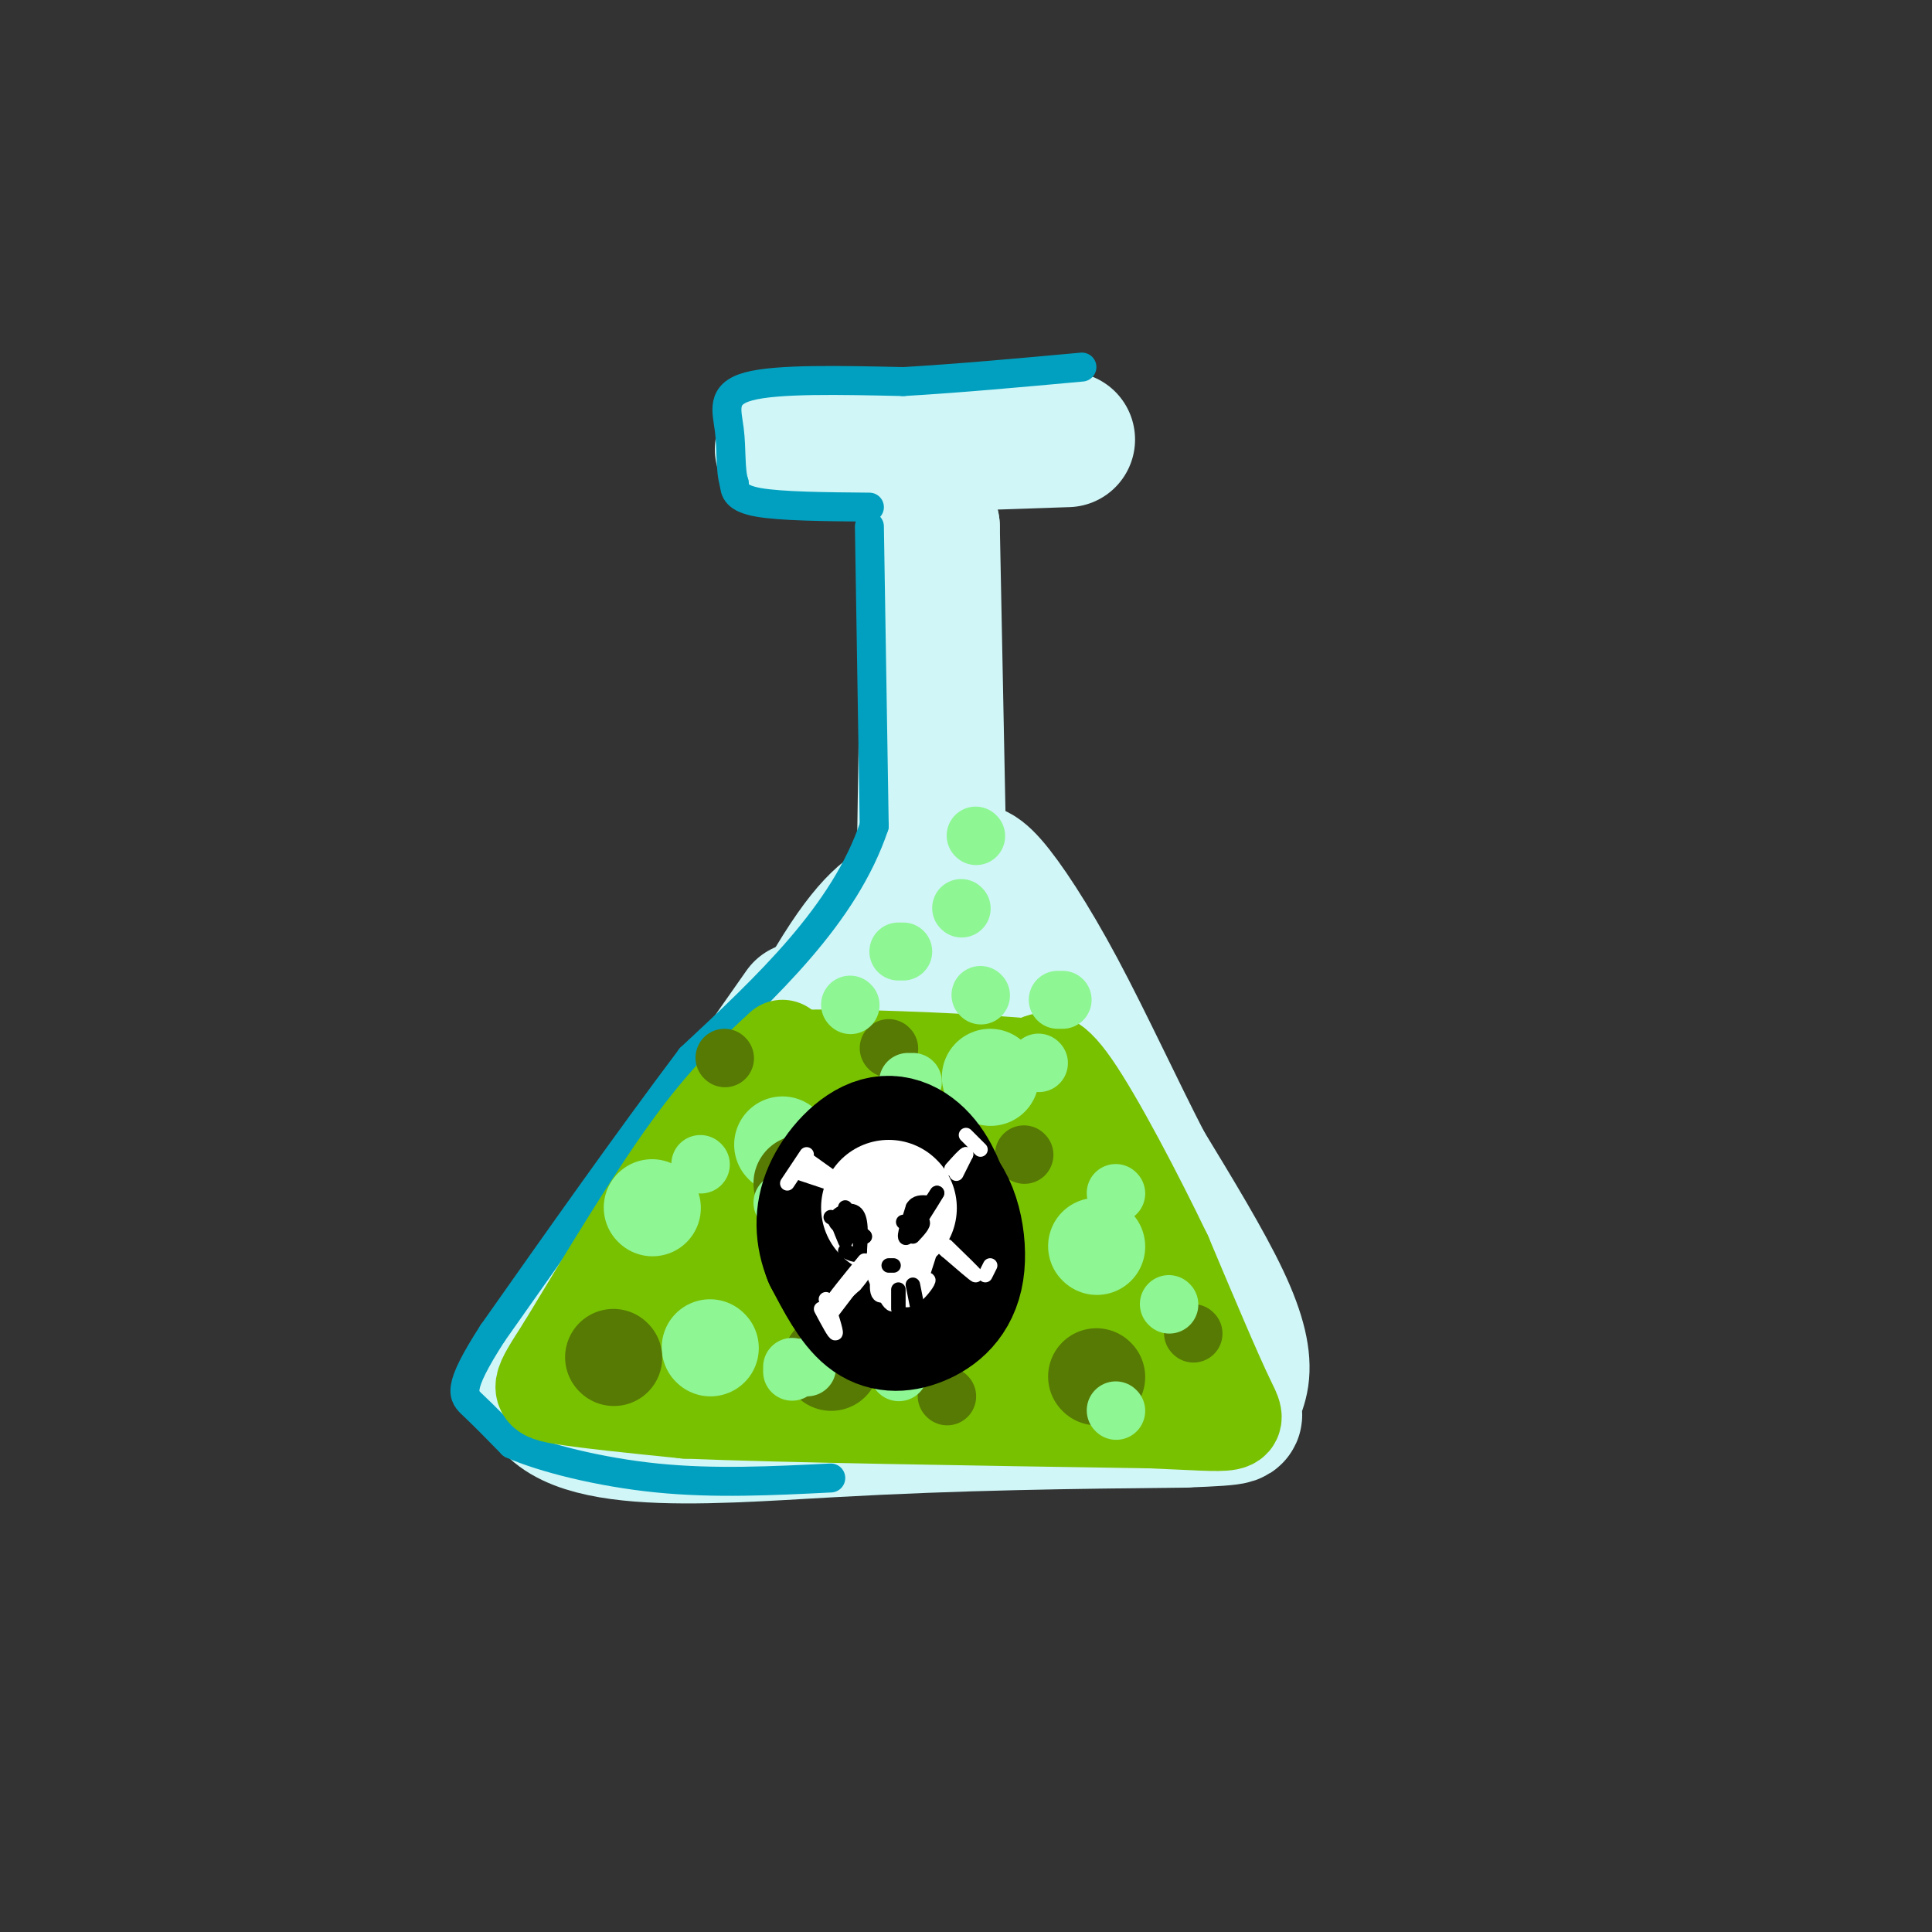 <svg viewBox='0 0 400 400' version='1.1' xmlns='http://www.w3.org/2000/svg' xmlns:xlink='http://www.w3.org/1999/xlink'><rect x="0" y="0" width="400" height="400" fill="#333333" stroke="none"/><g fill='none' stroke='rgb(208,246,247)' stroke-width='28' stroke-linecap='round' stroke-linejoin='round'><path d='M166,209c0.000,0.000 -54.000,77.000 -54,77'/><path d='M112,286c1.689,14.289 32.911,11.511 60,10c27.089,-1.511 50.044,-1.756 73,-2'/><path d='M245,294c13.424,-0.504 10.485,-0.764 10,-2c-0.485,-1.236 1.485,-3.448 2,-7c0.515,-3.552 -0.424,-8.443 -4,-16c-3.576,-7.557 -9.788,-17.778 -16,-28'/><path d='M237,241c-5.774,-11.190 -12.208,-25.167 -18,-36c-5.792,-10.833 -10.940,-18.524 -14,-22c-3.060,-3.476 -4.030,-2.738 -5,-2'/><path d='M200,181c-2.713,0.581 -6.995,3.032 -11,5c-4.005,1.968 -7.732,3.453 -15,15c-7.268,11.547 -18.077,33.156 -24,47c-5.923,13.844 -6.962,19.922 -8,26'/><path d='M142,274c-2.709,7.887 -5.482,14.605 5,-2c10.482,-16.605 34.220,-56.532 43,-68c8.780,-11.468 2.601,5.524 -4,25c-6.601,19.476 -13.623,41.436 -16,44c-2.377,2.564 -0.108,-14.267 4,-27c4.108,-12.733 10.054,-21.366 16,-30'/><path d='M190,216c4.204,-5.838 6.713,-5.431 9,-6c2.287,-0.569 4.353,-2.112 3,8c-1.353,10.112 -6.124,31.880 -9,43c-2.876,11.120 -3.856,11.593 -9,14c-5.144,2.407 -14.451,6.748 -17,6c-2.549,-0.748 1.660,-6.586 4,-11c2.340,-4.414 2.811,-7.404 12,-6c9.189,1.404 27.094,7.202 45,13'/><path d='M228,277c5.031,2.706 -4.893,2.972 -10,2c-5.107,-0.972 -5.399,-3.183 -6,-12c-0.601,-8.817 -1.512,-24.240 0,-29c1.512,-4.760 5.445,1.141 11,10c5.555,8.859 12.730,20.674 14,25c1.270,4.326 -3.365,1.163 -8,-2'/><path d='M229,271c-4.321,-5.226 -11.125,-17.292 -14,-24c-2.875,-6.708 -1.821,-8.060 0,-6c1.821,2.060 4.411,7.530 7,13'/><path d='M195,210c0.000,0.000 -2.000,-101.000 -2,-101'/><path d='M193,109c-0.667,-0.333 -1.333,49.333 -2,99'/><path d='M162,93c0.000,0.000 59.000,-2.000 59,-2'/></g>
<g fill='none' stroke='rgb(1,160,192)' stroke-width='6' stroke-linecap='round' stroke-linejoin='round'><path d='M180,109c0.000,0.000 1.000,62.000 1,62'/><path d='M181,171c-6.167,18.333 -22.083,33.167 -38,48'/><path d='M143,219c-13.167,17.500 -27.083,37.250 -41,57'/><path d='M102,276c-7.622,11.844 -6.178,12.956 -4,15c2.178,2.044 5.089,5.022 8,8'/><path d='M106,299c6.311,2.800 18.089,5.800 30,7c11.911,1.200 23.956,0.600 36,0'/><path d='M180,105c-9.167,-0.083 -18.333,-0.167 -23,-1c-4.667,-0.833 -4.833,-2.417 -5,-4'/><path d='M152,100c-0.857,-2.583 -0.500,-7.042 -1,-11c-0.500,-3.958 -1.857,-7.417 4,-9c5.857,-1.583 18.929,-1.292 32,-1'/><path d='M187,79c11.500,-0.667 24.250,-1.833 37,-3'/></g>
<g fill='none' stroke='rgb(120,193,1)' stroke-width='20' stroke-linecap='round' stroke-linejoin='round'><path d='M162,217c-5.750,5.333 -11.500,10.667 -19,21c-7.500,10.333 -16.750,25.667 -26,41'/><path d='M117,279c-5.422,8.467 -5.978,9.133 -1,10c4.978,0.867 15.489,1.933 26,3'/><path d='M142,292c20.333,0.833 58.167,1.417 96,2'/><path d='M238,294c19.067,0.756 18.733,1.644 16,-4c-2.733,-5.644 -7.867,-17.822 -13,-30'/><path d='M241,260c-5.889,-12.267 -14.111,-27.933 -19,-35c-4.889,-7.067 -6.444,-5.533 -8,-4'/><path d='M214,221c-10.571,-1.131 -33.000,-1.958 -43,-2c-10.000,-0.042 -7.571,0.702 -8,4c-0.429,3.298 -3.714,9.149 -7,15'/><path d='M156,238c-6.576,12.828 -19.515,37.397 -22,42c-2.485,4.603 5.485,-10.761 16,-25c10.515,-14.239 23.576,-27.354 24,-22c0.424,5.354 -11.788,29.177 -24,53'/><path d='M150,286c1.070,1.767 15.744,-20.317 24,-31c8.256,-10.683 10.093,-9.966 14,-11c3.907,-1.034 9.885,-3.820 10,-1c0.115,2.820 -5.633,11.245 -12,18c-6.367,6.755 -13.354,11.839 -20,14c-6.646,2.161 -12.952,1.400 -15,0c-2.048,-1.400 0.162,-3.437 5,-7c4.838,-3.563 12.302,-8.652 21,-11c8.698,-2.348 18.628,-1.957 24,0c5.372,1.957 6.186,5.478 7,9'/><path d='M208,266c0.014,2.889 -3.451,5.613 -6,8c-2.549,2.387 -4.182,4.437 -15,6c-10.818,1.563 -30.823,2.638 -34,1c-3.177,-1.638 10.472,-5.989 28,-7c17.528,-1.011 38.935,1.317 41,4c2.065,2.683 -15.213,5.722 -28,6c-12.787,0.278 -21.082,-2.206 -21,-4c0.082,-1.794 8.541,-2.897 17,-4'/><path d='M190,276c14.547,0.200 42.415,2.701 50,4c7.585,1.299 -5.113,1.396 -13,0c-7.887,-1.396 -10.964,-4.284 -13,-6c-2.036,-1.716 -3.030,-2.261 -4,-5c-0.970,-2.739 -1.918,-7.673 0,-11c1.918,-3.327 6.700,-5.046 12,-1c5.300,4.046 11.119,13.859 12,18c0.881,4.141 -3.177,2.612 -6,1c-2.823,-1.612 -4.412,-3.306 -6,-5'/><path d='M222,271c-4.332,-8.412 -12.163,-26.940 -14,-34c-1.837,-7.060 2.319,-2.650 6,2c3.681,4.650 6.888,9.540 9,13c2.112,3.460 3.129,5.490 3,8c-0.129,2.510 -1.405,5.501 -6,3c-4.595,-2.501 -12.510,-10.495 -18,-18c-5.490,-7.505 -8.555,-14.521 -8,-17c0.555,-2.479 4.730,-0.423 8,2c3.270,2.423 5.635,5.211 8,8'/><path d='M210,238c2.581,3.589 5.032,8.560 4,11c-1.032,2.440 -5.547,2.349 -11,1c-5.453,-1.349 -11.844,-3.957 -15,-7c-3.156,-3.043 -3.078,-6.522 -3,-10'/></g>
<g fill='none' stroke='rgb(142,246,147)' stroke-width='20' stroke-linecap='round' stroke-linejoin='round'><path d='M162,237c0.000,0.000 0.100,0.100 0.1,0.1'/><path d='M196,272c0.000,0.000 0.100,0.100 0.1,0.1'/><path d='M205,223c0.000,0.000 0.100,0.100 0.1,0.1'/><path d='M227,258c0.000,0.000 0.100,0.100 0.1,0.1'/><path d='M147,279c0.000,0.000 0.100,0.100 0.1,0.1'/><path d='M135,250c0.000,0.000 0.100,0.100 0.1,0.1'/></g>
<g fill='none' stroke='rgb(86,122,3)' stroke-width='20' stroke-linecap='round' stroke-linejoin='round'><path d='M127,281c0.000,0.000 0.100,0.100 0.1,0.1'/><path d='M166,245c0.000,0.000 0.100,0.100 0.1,0.1'/><path d='M172,282c0.000,0.000 0.100,0.100 0.1,0.1'/><path d='M191,252c0.000,0.000 0.100,0.100 0.1,0.1'/><path d='M227,285c0.000,0.000 0.100,0.100 0.1,0.1'/></g>
<g fill='none' stroke='rgb(86,122,3)' stroke-width='12' stroke-linecap='round' stroke-linejoin='round'><path d='M212,239c0.000,0.000 0.100,0.100 0.1,0.1'/><path d='M247,276c0.000,0.000 0.100,0.100 0.1,0.1'/><path d='M196,289c0.000,0.000 0.100,0.100 0.1,0.1'/><path d='M184,217c0.000,0.000 0.100,0.100 0.1,0.1'/><path d='M150,219c0.000,0.000 0.100,0.100 0.1,0.1'/></g>
<g fill='none' stroke='rgb(142,246,147)' stroke-width='12' stroke-linecap='round' stroke-linejoin='round'><path d='M150,277c0.000,0.000 -1.000,-1.000 -1,-1'/><path d='M162,249c0.000,0.000 0.100,0.100 0.1,0.1'/><path d='M183,265c0.000,0.000 0.100,0.100 0.1,0.1'/><path d='M202,257c0.000,0.000 0.100,0.100 0.1,0.1'/><path d='M178,239c0.000,0.000 0.100,0.100 0.1,0.1'/><path d='M188,224c0.000,0.000 1.000,0.000 1,0'/><path d='M215,220c0.000,0.000 0.100,0.100 0.1,0.1'/><path d='M231,247c0.000,0.000 0.100,0.100 0.1,0.1'/><path d='M242,270c0.000,0.000 0.100,0.100 0.1,0.1'/><path d='M164,284c0.000,0.000 0.000,-1.000 0,-1'/><path d='M145,241c0.000,0.000 0.100,0.100 0.1,0.1'/><path d='M176,208c0.000,0.000 0.100,0.100 0.1,0.1'/><path d='M186,197c0.000,0.000 1.000,0.000 1,0'/><path d='M203,206c0.000,0.000 0.100,0.100 0.1,0.1'/><path d='M220,207c0.000,0.000 -1.000,0.000 -1,0'/><path d='M199,188c0.000,0.000 0.100,0.100 0.1,0.1'/><path d='M202,173c0.000,0.000 0.100,0.100 0.1,0.1'/><path d='M231,292c0.000,0.000 0.100,0.100 0.1,0.1'/><path d='M186,284c0.000,0.000 0.100,0.100 0.1,0.1'/><path d='M167,283c0.000,0.000 0.100,0.100 0.1,0.1'/></g>
<g fill='none' stroke='rgb(0,0,0)' stroke-width='28' stroke-linecap='round' stroke-linejoin='round'><path d='M186,254c0.000,0.000 0.100,0.100 0.1,0.1'/><path d='M174,263c-0.378,-3.978 -0.756,-7.956 -1,-10c-0.244,-2.044 -0.356,-2.156 3,-3c3.356,-0.844 10.178,-2.422 17,-4'/><path d='M193,246c4.113,2.648 5.896,11.266 5,17c-0.896,5.734 -4.472,8.582 -8,10c-3.528,1.418 -7.008,1.405 -10,-1c-2.992,-2.405 -5.496,-7.203 -8,-12'/><path d='M172,260c-1.700,-4.159 -1.951,-8.558 0,-13c1.951,-4.442 6.102,-8.927 10,-10c3.898,-1.073 7.542,1.265 10,5c2.458,3.735 3.729,8.868 5,14'/><path d='M197,256c0.667,3.667 -0.167,5.833 -1,8'/></g>
<g fill='none' stroke='rgb(255,255,255)' stroke-width='28' stroke-linecap='round' stroke-linejoin='round'><path d='M184,250c0.000,0.000 0.100,0.100 0.1,0.1'/></g>
<g fill='none' stroke='rgb(255,255,255)' stroke-width='3' stroke-linecap='round' stroke-linejoin='round'><path d='M183,258c0.912,4.102 1.825,8.204 3,10c1.175,1.796 2.614,1.285 4,0c1.386,-1.285 2.719,-3.346 2,-3c-0.719,0.346 -3.491,3.099 -5,3c-1.509,-0.099 -1.754,-3.049 -2,-6'/><path d='M185,262c-0.094,-2.409 0.671,-5.433 1,-3c0.329,2.433 0.222,10.322 -1,11c-1.222,0.678 -3.560,-5.856 -4,-9c-0.440,-3.144 1.017,-2.898 2,-2c0.983,0.898 1.491,2.449 2,4'/><path d='M185,261c1.424,0.563 2.848,1.126 2,3c-0.848,1.874 -3.970,5.059 -5,4c-1.030,-1.059 0.030,-6.362 2,-8c1.970,-1.638 4.848,0.389 5,2c0.152,1.611 -2.424,2.805 -5,4'/><path d='M184,266c-0.727,-1.557 -0.046,-7.450 2,-8c2.046,-0.550 5.456,4.244 5,7c-0.456,2.756 -4.776,3.473 -6,2c-1.224,-1.473 0.650,-5.135 2,-6c1.350,-0.865 2.175,1.068 3,3'/><path d='M190,264c-0.765,1.173 -4.177,2.604 -6,2c-1.823,-0.604 -2.056,-3.244 -1,-5c1.056,-1.756 3.400,-2.626 4,-1c0.600,1.626 -0.543,5.750 -2,6c-1.457,0.250 -3.229,-3.375 -5,-7'/><path d='M180,259c-0.289,1.489 1.489,8.711 4,9c2.511,0.289 5.756,-6.356 9,-13'/><path d='M193,255c1.167,-0.667 -0.417,4.167 -2,9'/></g>
<g fill='none' stroke='rgb(0,0,0)' stroke-width='3' stroke-linecap='round' stroke-linejoin='round'><path d='M192,250c-1.167,1.750 -2.333,3.500 -2,3c0.333,-0.500 2.167,-3.250 4,-6'/><path d='M194,247c-0.756,1.333 -4.644,7.667 -6,9c-1.356,1.333 -0.178,-2.333 1,-6'/><path d='M189,250c0.667,-1.167 1.833,-1.083 3,-1'/><path d='M172,252c0.000,0.000 7.000,4.000 7,4'/><path d='M179,256c0.500,0.167 -1.750,-1.417 -4,-3'/><path d='M175,250c0.000,0.000 2.000,6.000 2,6'/><path d='M174,254c0.583,1.667 1.167,3.333 1,3c-0.167,-0.333 -1.083,-2.667 -2,-5'/><path d='M173,252c1.187,-0.030 5.153,2.394 5,3c-0.153,0.606 -4.426,-0.606 -5,-2c-0.574,-1.394 2.550,-2.970 4,-2c1.450,0.970 1.225,4.485 1,8'/><path d='M178,259c-0.333,1.333 -1.667,0.667 -3,0'/><path d='M187,253c1.833,-0.250 3.667,-0.500 4,0c0.333,0.500 -0.833,1.750 -2,3'/><path d='M184,262c0.000,0.000 1.000,0.000 1,0'/><path d='M186,267c0.000,0.000 0.000,4.000 0,4'/><path d='M189,266c0.000,0.000 1.000,5.000 1,5'/></g>
<g fill='none' stroke='rgb(255,255,255)' stroke-width='3' stroke-linecap='round' stroke-linejoin='round'><path d='M179,261c-3.333,4.083 -6.667,8.167 -7,9c-0.333,0.833 2.333,-1.583 5,-4'/><path d='M177,266c1.533,-1.689 2.867,-3.911 2,-3c-0.867,0.911 -3.933,4.956 -7,9'/><path d='M171,269c1.083,3.333 2.167,6.667 2,7c-0.167,0.333 -1.583,-2.333 -3,-5'/><path d='M198,243c0.000,0.000 2.000,-4.000 2,-4'/><path d='M200,239c-0.167,-0.167 -1.583,1.417 -3,3'/><path d='M200,235c0.000,0.000 3.000,3.000 3,3'/><path d='M163,245c0.000,0.000 4.000,-6.000 4,-6'/><path d='M166,243c0.000,0.000 6.000,2.000 6,2'/><path d='M167,240c0.000,0.000 7.000,5.000 7,5'/><path d='M196,258c3.000,2.917 6.000,5.833 6,6c0.000,0.167 -3.000,-2.417 -6,-5'/><path d='M196,259c-1.167,-1.000 -1.083,-1.000 -1,-1'/><path d='M205,262c0.000,0.000 -1.000,2.000 -1,2'/></g>
</svg>